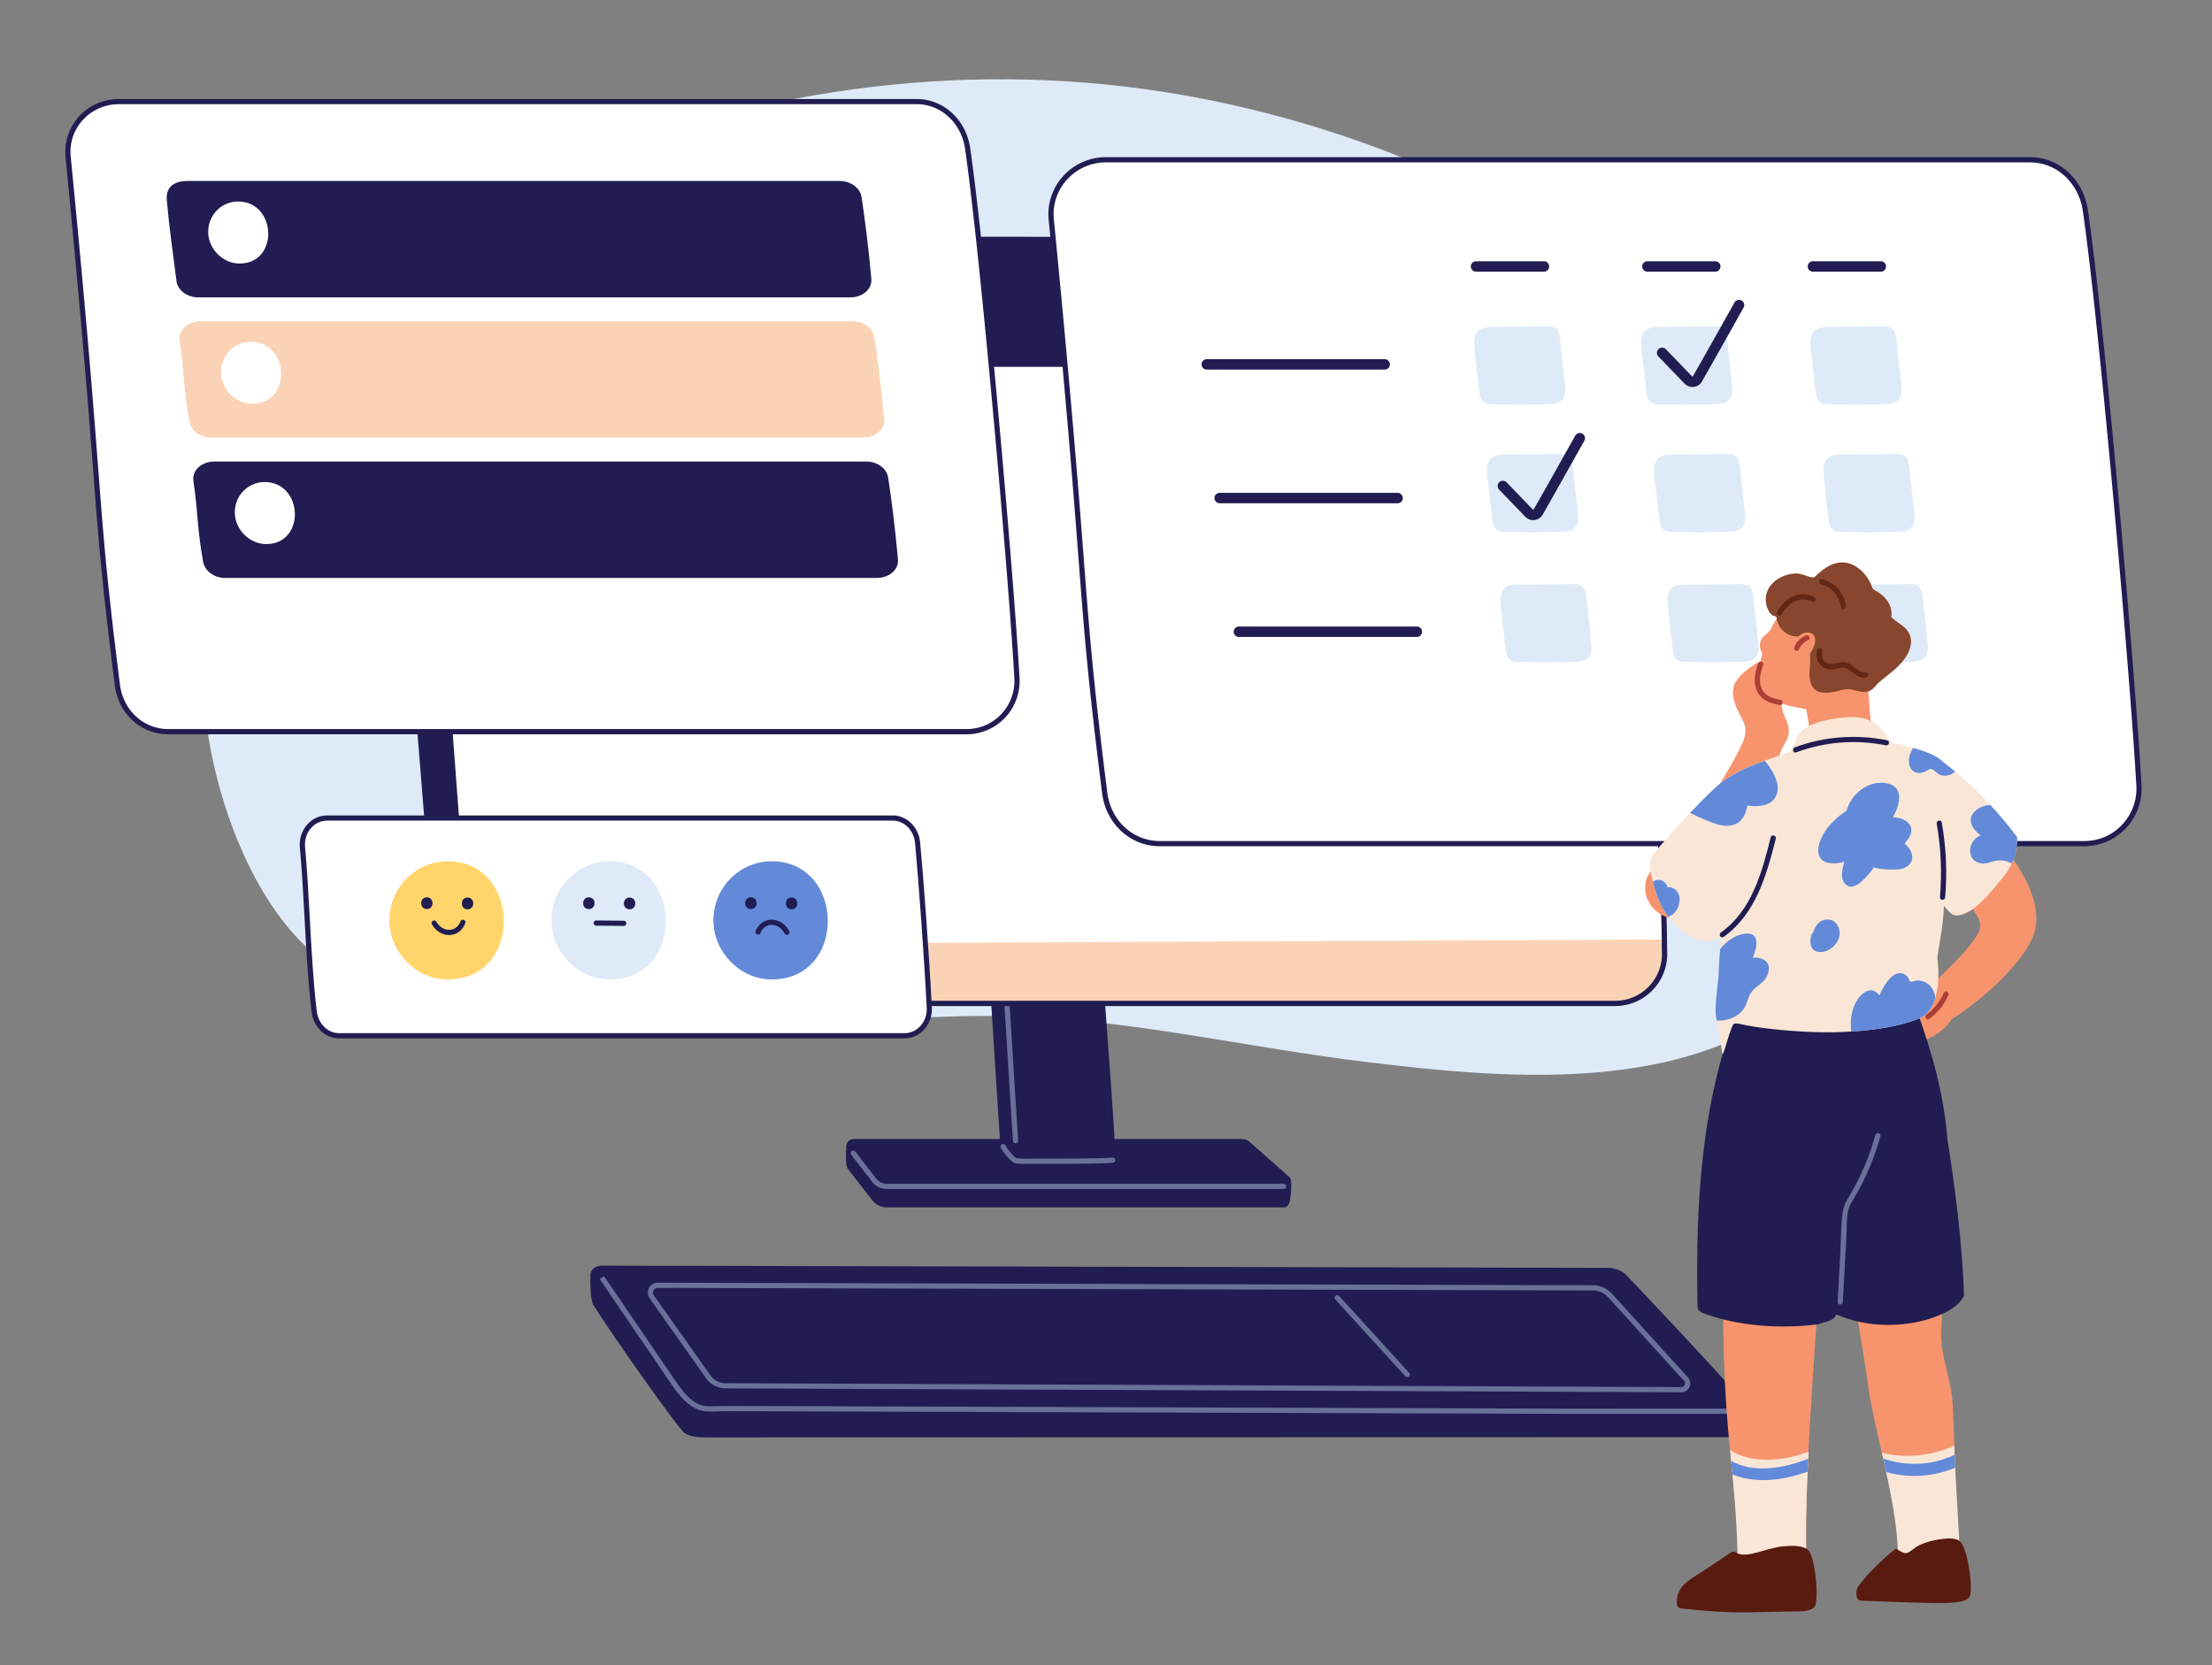 <svg xmlns="http://www.w3.org/2000/svg" xml:space="preserve" id="Layer_2" x="0" y="0" version="1.1" viewBox="0 0 849.32 639.47"><rect x="0" y="0" width="849.32" height="639.47" fill="#808080" stroke="none"/><style>.st0{fill:#deeaf7}.st1{fill:#211d52}.st2{fill:#fff}.st3{fill:#6a7099}.st4{fill:#fad3b6}.st5{fill:#f7946d}.st6{fill:#fae6d7}.st8{fill:#628ad9}.st10{fill:#ad3e36}</style><path d="M724.93 270.58c-24.39-143.47-161.3-216.99-278.17-235.3-79.25-12.42-161.11-.61-235.83 31.7-32.68 14.13-64.58 32.53-89.65 60.11-35.81 39.38-50.36 101.74-41.15 156.6 4.42 26.31 15.44 55.53 32.39 74.69 21.44 24.24 58.68 34.14 87.68 37.59 61.3 7.28 123.86-6.86 185.44-5.79 46.67.81 93.23 12.16 139.55 17.71 54.04 6.48 130.06 13.96 173.41-31.97 25-26.52 32.63-68.29 26.33-105.34z" class="st0"/><path d="M388.31 411.43c-.76-6.94-1.38-13.89-1.68-20.87-.22-5.14-1.3-10.41-.85-15.56h-1.33s-3.47.19-3.32 2.73c.52 8.46 3.05 48.3 3.94 61.65.04.59.25 1.15.61 1.62 1.1 1.45 3.55 4.57 4.23 4.68.39.06.78.09 1.17.13-.35-11.51-1.52-22.9-2.77-34.38z" class="st1"/><path d="M492.9 456.58H340.5c-2.01 0-3.93-.85-5.29-2.32l-9.53-12.28c-.7-.76-.9-1.91-.45-2.93a2.728 2.728 0 0 1 2.54-1.66h57.09c.55 0 1 .45 1 1s-.45 1-1 1h-57.09c-.46 0-.65.33-.71.47-.06.14-.17.5.14.84l9.53 12.28c.93 1 2.32 1.61 3.77 1.61h152.4c.49 0 .69-.37.74-.49.05-.11.18-.49-.12-.84l-14.55-12.83c-.03-.02-.05-.05-.08-.07-.57-.62-1.37-.97-2.21-.97h-49.34c-.55 0-1-.45-1-1s.45-1 1-1h49.34c1.38 0 2.7.57 3.64 1.58l14.55 12.83c.03.02.05.05.08.07.77.83.96 2 .5 3.03-.43 1.04-1.42 1.68-2.55 1.68z" class="st1"/><path d="M326.09 439.82c-.19.06-.67 7.45.38 8.59l9.47 12.22c1.17 1.27 2.83 2 4.56 2h152.4c1.58 0 1.75-3.39 1.92-8.03l-168.73-14.78z" class="st2"/><path d="M492.9 463.63H340.5c-2.01 0-3.93-.85-5.29-2.32l-9.53-12.28c-1.4-1.51-.75-8.8-.6-9.38.08-.33.37-.67.69-.78a.988.988 0 0 1 1.26.63c.08.24.06.49-.03.71-.23 1.15-.36 6.68.22 7.54l9.51 12.26c.93 1 2.32 1.61 3.77 1.61h152.4c.68-.43.83-4.58.92-7.07.02-.55.49-.99 1.04-.96.55.02.98.48.96 1.04-.2 5.23-.34 9-2.92 9zm-166.49-22.86zm.01 0zm.25-.13c-.07.05-.16.1-.25.13.09-.04.18-.08.25-.13z" class="st1"/><path d="m494.23 452.54-14.59-12.87a4.027 4.027 0 0 0-2.95-1.29H327.78c-1.55 0-2.36 1.84-1.31 2.98l1.01 7.91 11.21 9.08 154.62.75c1.59 0 1.99-5.4.92-6.56z" class="st1"/><path d="M424.6 445.51c-4.65.02-9.29.03-13.94.05l-17.86.06c-1.25 0-2.49-.08-3.73-.27-.69-.11-3.13-3.23-4.23-4.68-.36-.47-.57-1.03-.61-1.62-.89-13.35-3.43-53.19-3.94-61.65-.16-2.54 3.32-2.73 3.32-2.73l36.44.04c.94 0 1.71.7 1.77 1.62.26 3.85 4.69 62.09 4.61 67.28.07 1.02-.78 1.9-1.83 1.9z" class="st1"/><path d="M385.67 442c-.3 0-.6-.14-.8-.39-.48-.62-.75-1.37-.81-2.16-.89-13.34-3.41-52.96-3.94-61.65-.05-.88.21-1.67.77-2.3 1.18-1.33 3.26-1.48 3.49-1.49l36.5.04c1.45 0 2.67 1.12 2.77 2.55.05.71.24 3.3.52 7.08 1.11 14.91 3.41 45.92 3.97 56.81.03.55-.4 1.02-.95 1.05-.51.01-1.02-.4-1.05-.95-.56-10.87-2.86-41.87-3.96-56.77-.28-3.78-.47-6.37-.52-7.09-.03-.39-.36-.68-.77-.68l-36.45-.05c-.04 0-2.41.17-2.32 1.67.53 8.69 3.05 48.3 3.94 61.64.03.39.17.77.4 1.08.33.44.25 1.07-.19 1.4-.17.14-.39.21-.6.21z" class="st1"/><path d="M389.94 439.02c-.52 0-.96-.4-1-.93-.41-6.07-1.23-19.24-2.02-31.98-.82-13.21-1.6-25.7-1.83-28.85-.07-.9.35-1.85 1.05-2.43a1 1 0 0 1 1.41.14 1 1 0 0 1-.14 1.41c-.18.14-.35.46-.33.74.24 3.17 1.01 15.65 1.83 28.88.79 12.74 1.61 25.91 2.02 31.97.04.55-.38 1.03-.93 1.07-.01-.02-.03-.02-.06-.02z" class="st3"/><path d="M620.13 385.33h-432.9c-9.9 0-18.14-7.6-18.95-17.46-10.92-133.61-12.17-153.07-19.22-246.62-2.07-27.46 34.57-29.56 34.57-29.56l417.5.48c9.9 0 18.14 7.6 18.95 17.46 3.42 41.67 19 199.07 19 255.14.9 11.07-7.84 20.56-18.95 20.56z" class="st2"/><path d="M393.53 446.95c-1.32 0-2.59-.1-3.78-.29-1.35-.22-4.47-4.05-5.44-5.84-.26-.49-.08-1.09.41-1.36.49-.26 1.09-.08 1.36.41 1.07 1.99 3.44 4.46 4.08 4.83 1.09.17 2.25.23 3.48.25l17.86-.06c4.38-.01 12.59-.11 15.62-.37.55-.07 1.04.36 1.08.91a.992.992 0 0 1-.91 1.08c-3.09.27-11.37.36-15.78.38l-17.86.06h-.12zm-3.34-2.23z" class="st3"/><path d="M175.19 362.85c1.17 13.27 4.72 22.47 12.04 22.47h432.9c7.4 0 19.82-4.39 19.27-24.56l-464.21 2.09z" class="st4"/><path d="M150.54 140.87h472.29c-1.19-13.17-2.16-23.98-2.76-31.25-.81-9.87-9.05-17.46-18.95-17.46l-417.5-.48s-36.64 2.1-34.57 29.56c.53 6.93 1.02 13.44 1.49 19.63z" class="st1"/><path d="M186.94 381.58c-9.46-7.77-7.58-21.49-8.47-32.47-2.23-27.58-4.54-55.02-5.78-82.66-1.26-28.33-3.82-58.4-6.75-86.59-1.3-12.47-2.32-26.48-3-39-.56-10.34-1.33-17.43 2.13-27.29 2.09-5.95 6.39-15.95 12.51-21.06-10.31 1.96-30.06 8.37-28.52 28.74 7.06 93.55 8.31 113.01 19.22 246.62.81 9.87 9.05 17.46 18.95 17.46h5.65c-2.11-1.02-4.11-2.25-5.94-3.75z" class="st1"/><path d="M620.13 386.33h-432.9c-10.34 0-19.1-8.07-19.94-18.38-8.87-108.55-11.32-141.24-15.76-200.57-1.02-13.58-2.14-28.51-3.46-46.06-.53-7.06 1.37-13.12 5.66-18.02 9.94-11.35 29.04-12.57 29.85-12.62l417.56.48c10.34 0 19.1 8.07 19.94 18.38.71 8.67 1.93 22.1 3.47 39.1 5.81 64.21 15.54 171.68 15.54 216.12.45 5.47-1.46 11.01-5.23 15.11a20.094 20.094 0 0 1-14.73 6.46zM183.63 92.68c-.13.01-19.03 1.22-28.41 11.94-3.92 4.48-5.66 10.05-5.17 16.54 1.32 17.55 2.44 32.49 3.46 46.06 4.45 59.33 6.89 92.01 15.76 200.55.76 9.28 8.64 16.54 17.95 16.54h432.9c5.09 0 9.79-2.06 13.24-5.8 3.45-3.74 5.12-8.6 4.71-13.67 0-44.43-9.72-151.84-15.53-216.02-1.54-17.01-2.75-30.44-3.47-39.12-.76-9.28-8.64-16.54-17.95-16.54l-417.49-.48z" class="st1"/><path d="M198.48 386.33c-10.34 0-19.1-8.07-19.94-18.38-5.87-71.84-9.25-121.38-11.97-161.18-2.4-35.2-4.3-63-7.03-93.96-.58-6.54 2.38-13.76 7.37-17.97a1 1 0 1 1 1.29 1.53c-3.75 3.17-7.27 9.44-6.67 16.27 2.73 30.98 4.63 58.79 7.03 94 2.72 39.79 6.1 89.32 11.97 161.15.76 9.28 8.64 16.54 17.95 16.54.55 0 1 .45 1 1s-.44 1-1 1zm294.98 74.71c.85-.95.91-2.28.71-3.82-.19-1.52-1.55-2.48-3.01-1.73-.88.45-135.67.03-142.95.74h-.02c-.4-.03-7.68-.28-10.39-.51h-.15l-.27-.27c-.05-.07-.09-.14-.15-.21-1.47-1.7-2.92-3.4-4.29-5.17a71.88 71.88 0 0 1-3.36-4.9l-.3-1.12c-.66-2.48-4.52-1.43-3.86 1.06.02.06.03.13.05.19-.07.4 0 .84.27 1.29.07.15.13.3.2.45.08.31.17.63.25.94.18.68.69 1.1 1.29 1.29.05.07.09.14.14.21.05.1.09.19.15.29 2.59 3.89 5.56 7.46 8.94 10.69.14.13 1.08 1.43 1.23 1.52-.19 1.11 46.77.62 49.69.74 8.11.44 33.88-.03 38.64-.45 0 0 29.99-.2 32.48-.1.09.02 30.83.61 33.04-.11.13-.04.23-.1.35-.15.64-.09 1.07-.42 1.32-.87z" class="st1"/><path d="M492.9 456.58H340.5c-2 0-3.93-.85-5.29-2.32l-8.4-10.83a.992.992 0 0 1 .18-1.4.992.992 0 0 1 1.4.18l8.34 10.76c.93 1 2.32 1.61 3.77 1.61h152.4c.55 0 1 .45 1 1s-.45 1-1 1z" class="st3"/><path d="M670.95 547.75a3.133 3.133 0 0 1-3.13 3.12c-36.94.01-396.49.09-396.49.09-1.42 0-5.46.1-7.82-1.41-2.24-1.43-27.78-37.62-34.81-48.94-1.24-2-1-10.78-1-10.78-.03-.42.05-.82.23-1.18.48-.96 1.63-1.64 2.99-1.63l386.33.85c2.77 0 5.36 1.11 6.94 2.97 0 0 40.93 43.01 46.14 50.37.55.75.63 4.01.62 6.54z" class="st2"/><path d="M270.73 551.95c-1.83 0-5.44-.08-7.76-1.56-2.54-1.62-28.6-38.75-35.12-49.25-1.32-2.12-1.2-9.66-1.15-11.29-.04-.57.08-1.14.34-1.65.67-1.33 2.19-2.19 3.88-2.19h.01l386.33.85c3.05 0 5.93 1.24 7.7 3.32 1.64 1.72 41 43.1 46.2 50.44.25.36.84 1.19.8 7.14-.02 2.27-1.87 4.11-4.13 4.11l-396.73.09c-.13-.01-.24-.01-.37-.01zm-39.82-63.94c-.92 0-1.76.44-2.09 1.08-.1.21-.15.43-.13.65v.11c-.1 3.52.1 9.03.85 10.23 7.48 12.04 32.31 47.04 34.51 48.63 1.97 1.26 5.51 1.25 7.02 1.24h.25l396.49-.09c1.17 0 2.12-.95 2.13-2.13l1 .01-1-.01c.04-5.03-.39-5.9-.44-5.98-5.1-7.2-45.64-49.81-46.04-50.24-1.43-1.68-3.74-2.66-6.21-2.66l-386.34-.84z" class="st1"/><path d="M670.95 547.75a3.133 3.133 0 0 1-3.13 3.12c-36.94.01-396.49.09-396.49.09-1.42 0-5.61.31-7.82-1.41-5.07-3.94-27.78-37.62-34.81-48.94-1.24-2-1-10.78-1-10.78-.03-.42.05-.82.23-1.18.48-.96 1.63-1.64 2.99-1.63l386.33.85c2.77 0 5.36 1.11 6.94 2.97 0 0 40.93 43.01 46.14 50.37.55.75.63 4.01.62 6.54z" class="st1"/><path d="M612.52 542.93c-5.28 0-9.94 0-13.4-.01l-319.19-1.03c-.91-.01-1.98.03-3.12.06-1.96.06-4.19.12-5.63.03-6.57-.45-10.9-6.78-14.38-11.87l-.17-.25c-6.42-9.39-26.37-38.71-26.37-38.71l1.65-1.12s19.95 29.31 26.37 38.7l.17.25c3.4 4.98 7.25 10.62 12.86 11 1.35.09 3.52.03 5.44-.03 1.17-.04 2.24-.07 3.09-.06l319.29 1.03c7.25.02 19.71.02 32.17.01s24.93-.02 32.18.01c.55 0 1 .45 1 1s-.45 1-1 1c-7.25-.02-19.71-.01-32.17-.01-6.52-.01-13.02 0-18.79 0z" class="st3"/><path d="M645.57 534.64h-.01l-366.98-1.5a9.19 9.19 0 0 1-7.46-3.88l-21.66-30.65a3.806 3.806 0 0 1-.27-3.99 3.831 3.831 0 0 1 3.41-2.07h.01l359.02 1c2.77.01 5.43 1.19 7.3 3.24l29.18 32.14c.93 1.02 1.15 2.43.59 3.69a3.385 3.385 0 0 1-3.13 2.02zm-392.98-40.1c-.7 0-1.31.37-1.64 1-.33.63-.28 1.34.13 1.92l21.66 30.65a7.213 7.213 0 0 0 5.84 3.04l366.98 1.5h.01c.58 0 1.06-.31 1.3-.84s.14-1.1-.25-1.53l-29.18-32.14a7.925 7.925 0 0 0-5.82-2.59l-359.03-1.01c.01 0 .01 0 0 0z" class="st3"/><path d="M540.33 528.82c-.27 0-.54-.11-.74-.33l-26.88-29.47c-.37-.41-.34-1.04.06-1.41.41-.37 1.04-.34 1.41.06l26.88 29.47c.37.41.34 1.04-.06 1.41-.19.18-.43.27-.67.27z" class="st3"/><path d="M800.23 323.96H445.37c-11.03 0-19.84-8.53-21.22-19.51-10.42-82.83-5.69-68.35-20.51-220.13-1.21-12.36 8.61-22.97 20.99-22.97h354.86c11.03 0 19.62 8.54 21.22 19.51 6.56 45.13 18.49 182.41 20.51 220.13 1.08 12.38-8.61 22.97-20.99 22.97z" class="st2"/><path d="M800.23 324.96H445.37c-11.38 0-20.72-8.57-22.21-20.39-5.52-43.92-6.82-60.88-8.97-88.97-1.93-25.26-4.58-59.85-11.55-131.18-.6-6.11 1.43-12.24 5.57-16.8a22.193 22.193 0 0 1 16.41-7.27h354.86c11.15 0 20.49 8.57 22.21 20.37 6.58 45.25 18.52 182.86 20.52 220.22.53 6.16-1.55 12.32-5.74 16.88-4.15 4.54-10.07 7.14-16.24 7.14zM424.63 62.35c-5.68 0-11.12 2.41-14.93 6.61-3.82 4.21-5.61 9.63-5.06 15.26 6.97 71.36 9.62 105.96 11.55 131.23 2.15 28.07 3.44 45.01 8.96 88.88 1.36 10.8 9.86 18.64 20.23 18.64h354.86c5.69 0 10.94-2.31 14.78-6.5 3.8-4.15 5.7-9.76 5.21-15.39-2.01-37.37-13.93-174.87-20.51-220.07-1.57-10.81-10.08-18.65-20.23-18.65H424.63z" class="st1"/><path d="M660.34 155.08c-.62.07-1.24.1-1.84.12-7.08.2-14.16.22-21.23.04-1.16-.03-2.38-.09-3.32-.74-1.38-.96-1.68-2.84-1.87-4.53l-1.77-15.8c-.57-5.1.24-8.56 6-8.61l21.52-.21c1.27-.01 2.65.01 3.64.76 1.22.93 1.48 2.64 1.65 4.19.63 5.81 1.27 11.61 1.9 17.41.21 1.96.35 4.19-.97 5.71-.93 1.08-2.3 1.49-3.71 1.66zm-64.14 0c-.62.07-1.24.1-1.84.12-7.08.2-14.16.22-21.23.04-1.16-.03-2.38-.09-3.32-.74-1.38-.96-1.68-2.84-1.87-4.53l-1.77-15.8c-.57-5.1.24-8.56 6-8.61l21.52-.21c1.27-.01 2.65.01 3.64.76 1.22.93 1.48 2.64 1.65 4.19.63 5.81 1.27 11.61 1.9 17.41.21 1.96.35 4.19-.97 5.71-.93 1.08-2.3 1.49-3.71 1.66zm129.15 0c-.62.07-1.24.1-1.84.12-7.08.2-14.16.22-21.23.04-1.16-.03-2.38-.09-3.32-.74-1.38-.96-1.68-2.84-1.87-4.53l-1.77-15.8c-.57-5.1.24-8.56 6-8.61l21.52-.21c1.27-.01 2.65.01 3.64.76 1.22.93 1.48 2.64 1.65 4.19.63 5.81 1.27 11.61 1.9 17.41.21 1.96.35 4.19-.97 5.71-.92 1.08-2.29 1.49-3.71 1.66z" class="st0"/><path d="M649.82 148.59c-1.14 0-2.22-.46-3.02-1.29l-10.05-10.42c-.77-.8-.74-2.06.05-2.83.8-.76 2.06-.74 2.83.05l10.05 10.43c.02.02.08.09.18.07.1-.01.13-.08.15-.1 4.2-7.34 15.85-28.12 15.97-28.33.54-.96 1.76-1.31 2.72-.77.96.54 1.31 1.76.77 2.72-.12.21-11.78 21.01-15.98 28.36a4.137 4.137 0 0 1-3.13 2.08c-.19.02-.37.03-.54.03z" class="st1"/><path d="M665.29 204.1c-.62.07-1.24.1-1.84.12-7.08.2-14.16.22-21.23.04-1.16-.03-2.38-.09-3.32-.74-1.38-.96-1.68-2.84-1.87-4.53l-1.77-15.8c-.57-5.1.24-8.56 6-8.61l21.52-.21c1.27-.01 2.65.01 3.64.76 1.22.93 1.48 2.64 1.65 4.19.63 5.81 1.27 11.61 1.9 17.42.21 1.96.35 4.19-.97 5.71-.93 1.06-2.29 1.47-3.71 1.65zm-64.14 0c-.62.07-1.24.1-1.84.12-7.08.2-14.16.22-21.23.04-1.16-.03-2.38-.09-3.32-.74-1.38-.96-1.68-2.84-1.87-4.53l-1.77-15.8c-.57-5.1.24-8.56 6-8.61l21.52-.21c1.27-.01 2.65.01 3.64.76 1.22.93 1.48 2.64 1.65 4.19.63 5.81 1.27 11.61 1.9 17.42.21 1.96.35 4.19-.97 5.71-.92 1.06-2.29 1.47-3.71 1.65zm129.15 0c-.62.07-1.24.1-1.84.12-7.08.2-14.16.22-21.23.04-1.16-.03-2.38-.09-3.32-.74-1.38-.96-1.68-2.84-1.87-4.53l-1.77-15.8c-.57-5.1.24-8.56 6-8.61l21.52-.21c1.27-.01 2.65.01 3.64.76 1.22.93 1.48 2.64 1.65 4.19.63 5.81 1.27 11.61 1.9 17.42.21 1.96.35 4.19-.97 5.71-.92 1.06-2.29 1.47-3.71 1.65zm-59.86 49.92c-.62.07-1.24.1-1.84.12-7.08.2-14.16.22-21.23.04-1.16-.03-2.38-.09-3.32-.74-1.38-.96-1.68-2.84-1.87-4.53l-1.77-15.8c-.57-5.1.24-8.56 6-8.61l21.52-.21c1.27-.01 2.65.01 3.64.76 1.22.93 1.48 2.64 1.65 4.19.63 5.8 1.27 11.61 1.9 17.41.21 1.96.35 4.19-.97 5.71-.92 1.07-2.29 1.49-3.71 1.66zm-64.14 0c-.62.07-1.24.1-1.84.12-7.08.2-14.16.22-21.23.04-1.16-.03-2.38-.09-3.32-.74-1.38-.96-1.68-2.84-1.87-4.53l-1.77-15.8c-.57-5.1.24-8.56 6-8.61l21.52-.21c1.27-.01 2.65.01 3.64.76 1.22.93 1.48 2.64 1.65 4.19.63 5.8 1.27 11.61 1.9 17.41.21 1.96.35 4.19-.97 5.71-.92 1.07-2.29 1.49-3.71 1.66zm129.15 0c-.62.07-1.24.1-1.84.12-7.08.2-14.16.22-21.23.04-1.16-.03-2.38-.09-3.32-.74-1.38-.96-1.68-2.84-1.87-4.53l-1.77-15.8c-.57-5.1.24-8.56 6-8.61l21.52-.21c1.27-.01 2.65.01 3.64.76 1.22.93 1.48 2.64 1.65 4.19.63 5.8 1.27 11.61 1.9 17.41.21 1.96.35 4.19-.97 5.71-.92 1.07-2.29 1.49-3.71 1.66z" class="st0"/><path d="M588.68 199.73c-1.14 0-2.22-.46-3.02-1.29l-10.05-10.43c-.77-.8-.74-2.06.05-2.83.8-.76 2.06-.74 2.83.05l10.05 10.43c.02.02.08.09.18.07.1-.01.14-.08.15-.1 4.2-7.33 15.85-28.12 15.96-28.33.54-.96 1.76-1.31 2.72-.77.96.54 1.31 1.76.77 2.72-.12.21-11.78 21.01-15.98 28.36a4.137 4.137 0 0 1-3.13 2.08c-.18.03-.36.04-.53.04zm-57.01-57.81h-68.32c-1.1 0-2-.9-2-2s.9-2 2-2h68.32a2 2 0 1 1 0 4zm61.14-37.59h-26.07c-1.1 0-2-.9-2-2s.9-2 2-2h26.07a2 2 0 1 1 0 4zm65.79 0h-26.07c-1.1 0-2-.9-2-2s.9-2 2-2h26.07a2 2 0 1 1 0 4zm63.57 0H696.1c-1.1 0-2-.9-2-2s.9-2 2-2h26.07c1.1 0 2 .9 2 2s-.9 2-2 2zm-185.55 88.93H468.3c-1.1 0-2-.9-2-2s.9-2 2-2h68.32a2 2 0 1 1 0 4zm7.38 51.33h-68.32c-1.1 0-2-.9-2-2s.9-2 2-2H544c1.1 0 2 .9 2 2 0 1.11-.89 2-2 2z" class="st1"/><path d="M747.71 387.9c-.02-.05-.04-.11-.07-.16-2.34-4.4-8.17-11.52-13.85-9-7.05 3.13-3.9 12.98-2.33 18.75.34 1.26 1.64 1.46 2.53.97.14.92.95 1.82 2.14 1.62 5.57-.94 11.45-4.89 13.92-9.96.59-1.2-1.35-1.97-2.34-2.22zm-24.42 173.22c9.19 2.11 18.85 2.56 27.23-1.24-.31-10.5-.58-19.82-1.06-23.85-.93-7.74-4.41-16.34-4.13-24.09.43-11.25 1.05-22.77-.78-33.91-.17-1.05-1.04-1.41-1.85-1.27-.3-.03-.63.03-.97.22-7.94 4.51-19.5-3.46-28.3-2.72-.65.06-1.12.4-1.4.86-.9-.08-1.81.43-1.78 1.58.43 18.96 4.57 37.03 7.08 55.7 1.01 7.55 3.54 17.87 5.96 28.72z" class="st5"/><path d="M752.55 597.9c-2.91 7.51-23.85 2.03-23.84-.18.08-9.36-2.05-21.03-4.51-32.45-.37-1.74-.76-3.47-1.14-5.18-.16-.74-.33-1.47-.49-2.21 9.52 2.3 19.09 1.16 27.81-2.77.03 1.16.08 2.35.13 3.56.06 1.61.13 3.27.21 4.95.57 12.09 1.52 25.32 1.83 34.28z" class="st6"/><path d="M754.08 497.08c-.58-18.99-3.48-41.86-6.37-59.76-1.37-17.17-5.99-33.82-12.05-50.18.6-1.08 1.88-3.22.25-2.98-8.45 1.25-16.73 3.23-24.78 6.08-5.96 2.11-12.17 4.29-13.47 11.16-1.71 9.02-1.22 19.08-1.25 28.22-.02 5.52.11 11.03.33 16.54-.86 12.43-.19 24.89 1.1 37.3.33 3.21-.46 18.79 6.97 21.18 20.8 9.12 44.35 1.32 48.62-5.96.03-.05.04-.1.07-.15.37-.32.6-.82.58-1.45z" class="st1"/><path d="M716.49 432.92c-.35-.93-1.34-1.57-2.36-.83-7.27 5.29-15.63 9.78-24.83 9.97-7.51.16-13.68-3.31-21.12-2-.97-.42-2.48.08-2.66 1.49-3.18 26.21-4.45 52.62-3.65 79.01.39 12.81 1.26 25.61 2.6 38.36 1.42 13.53 3.27 31.12 2.99 44.35-.02.75 13.57 8.07 21.62 5.39 3.05-1.01 4.7-4.52 4.57-7.98-.86-21.58 1.13-52.26 2.45-72.52 1.58-24.32 3.13-47.06 6.04-70.51.02-.17 2.23-.36 2.21-.5 5.62-6.63 9.91-14.12 12.82-22.39.3-.85-.08-1.5-.68-1.84z" class="st5"/><path d="m694.45 557.45-.15 2.68-.24 4.98c-.58 12.52-.84 25.13-.41 35.57.14 3.46-1.52 6.96-4.57 7.98-8.05 2.68-21.92-3.49-21.91-4.24.24-10.99-.81-25.8-1.97-38.24-.17-1.78-.35-3.53-.52-5.2-.07-.7-.14-1.38-.21-2.06-.08-.69-.14-1.39-.21-2.08 8.44 5.43 20.56 4.28 30.19.61z" class="st6"/><path d="M770.39 326.49c-.21-.27-.44-.43-.68-.52-.5-.9-1.78-1.42-2.76-.51-.53.5-1.04 1.01-1.56 1.52-.33.03-.66.16-.97.41-3.22 2.66-6.6 5.6-8.4 9.4-.9 1.06-1.69 2.18-2.03 3.29-.76 2.46.45 4.49 1.96 6.45 1.19 2.32 2.96 4.34 3.96 6.81.55 1.37.5 2.9-.05 4.27-3.24 7.92-24.75 26.14-24.53 27.2.06.31.13.61.19.92-.22.35 6.81 11.17 11.97 7.13.25-.2.41-.42.5-.65 10.8-6.4 26.91-20.2 32.21-31.65 4.77-10.35-1.25-23.02-9.81-34.07zm-85.17-51.45c-.52-1.26-.99-2.53-1.08-3.94-.26-4.38 5.31-6.88 4.09-11.86-1.47-6.02-7.96-3.75-11.98-4.8-.33-.09-.67-.22-1.01-.18-.37.04-9.52 5.56-9.68 10.05-.93 4.19 1.83 8.89 3.76 12.7 1.96 3.88.25 7.28-1.46 10.77-2.44 4.97-6.49 11.49-9.26 16.28-2.65 4.58-6.86 9.96-6.73 15.59.19 8.06 8.87 10.84 14.27 6.45.66.28 1.44.15 1.9-.68 6.39-11.7 11.6-23.94 15.63-36.69.78-2.46 2.69-4.23 3.09-6.85.41-2.61-.65-4.7-1.54-6.84z" class="st5"/><path d="M727.65 393.21c-.67-4.17-2.26-8.45-6.01-10.79-4.71-2.93-11.94-2.91-17.33-3.5-11.66-1.28-23.54-.31-33.12 6.71-.57-1.09-2.68-1.26-3.31.31-14.87 36.63-16.91 77.19-16.08 116.04.02.74.42 1.23.93 1.48.19.26.46.49.82.63 13.49 5.23 30.21 6.3 44.5 4.45 8.64-2.72 6.91-.81 8.69-18.72.99-9.97 2.19-19.93 3.28-29.89 11.76-20.09 21.36-43.57 17.63-66.72z" class="st1"/><path d="M731.61 294.89c-.06-.31-.23-.62-.55-.9-5.55-4.76-11.09-8.35-12.5-15.9-.91-4.87-.59-6.6-1.12-11.53-.12-1.16.77-3.8 1.3-4.83 2.78-5.36 5.8-14.09 4.26-20.01-.01-.04-1.78-.11-3.19.58-7.32 3.53-14.25 7.7-20.7 12.65-5.07 3.89-7.25 6.87-8.02 13.31-.15 1.25.89 1.78 1.87 1.61 1 4.73 2.02 9.65 2.04 14.43.02 5.19-5.6 10.68-11.74 13.5-2.02.93 19.89 4.34 27.41 4.13 7.17-.2 21.63-6.02 20.94-7.04zm-75.79 45.05c-2.44-6.3-7.34-11.13-13.35-14-1.6-.76-2.78.81-2.56 2.18-.48-3.05-7.19 7.86-7.56 8.9-3.46 9.86 6.85 18.69 16.3 15.09 2.45-.93 6.46-2.61 7.8-5.09 1.18-2.2.21-4.92-.63-7.08z" class="st5"/><path d="M723.34 243.33c-.02-.18-.04-.35-.07-.53-1.08-7.89-6.25-15.35-14.5-16.86-12.81-2.35-24.11 4.97-29.15 16.19-.2.13-.38.3-.53.53-.46.69-1.32 1.05-1.91 1.63-.68.67-1.13 1.51-1.33 2.44-.33 1.55.08 3.04.8 4.38-1.19 4.45-2.05 9.54-.47 13.11 2.06 4.64 8.16 6.29 12.66 7.19 2.12.42 5.25 1.3 7.4.85 2.37-.49 12.31-8.65 15.74-10.38 7.43-3.72 12.34-10 11.36-18.55z" class="st5"/><path d="M774.23 321.15c-3.12-4.22-6.46-8.22-9.98-12.01-4.26-4.57-8.78-8.84-13.57-12.85-1.35-1.14-2.71-2.24-4.09-3.33-2.9-2.83-7.45-4.52-12.04-5.77-2.53-.68-5.09-1.22-7.38-1.74-.82-.18-1.5-.73-1.91-1.46-3.94-7.13-9.13-9.3-17.42-8.43-4.89.53-9.49 1.29-13.91 3.56-3.02 1.53-4.4 4.18-5.01 6.61a5.008 5.008 0 0 1-3.14 3.49c-2.81 1.01-5.55 1.93-8.2 2.9-.08.03-.17.06-.25.09-5.64 2.06-10.94 4.31-15.92 7.92-2.83 2.05-7.68 6.92-12.33 11.87-.05.06-.1.1-.15.16a479.67 479.67 0 0 0-11.88 13.12c-3.19 3.72-4.16 5.23-3.17 10.16.21 1.05.44 2.11.71 3.15.92 3.74 2.22 7.4 4.14 10.75.48.84 1.06 1.7 1.72 2.57 3.45 4.62 9.06 9.16 14.59 9.47 2 .12 4.72-.92 6.53-1.66-.51.21-.85 2.18-1.11 4.67-.44 4.24-.58 9.98-.68 11.13-.2 2.28-1.92 13.43-.53 16.37.15.31 1.93 12.67 2.15 12.78.37.87 3.29-11.44 4.51-11.6 2.2-.29 3.72 1.08 17.76 2.41 8.99.85 18.06 1.22 27.09.63.83-.05 1.66-.12 2.49-.18 7.91-.68 16.22-1.85 23.61-4.83 3.18-1.29 5.09-4.25 6.16-7.8 1.5-4.87 1.42-10.83.91-15.03-.05-.4-.05-.82.01-1.22 1.15-7.62 2.11-11.49 2.45-19.14 2.5 2.56 3.05 4.27 6.54 3.38 5.81-1.46 11.24-8.62 15.15-13.18 1.92-2.23 3.36-4.32 4.37-6.55 1.14-2.45 1.77-5.11 2.03-8.4.01-.22-.01-.4-.06-.58.2-.42.19-.92-.19-1.43z" class="st6"/><path fill="#591a0f" d="M694.03 595.03c-2.2-1.72-6.54-1.47-9.15-1.25-3.51.3-6.67 1.43-10.03 2.33-2.35.63-6.15 1.57-8.35.04-.56-.39-1.29-.39-1.85-.01-2.56 1.74-9.5 6.44-13.21 8.73-4.16 2.57-7.83 5.33-7.61 10.64 0 .02.01.03.01.05-.09.92.46 2 1.66 2.11 10.27.95 15.54 1.58 25.85 1.48 5.76-.06 11.53-.31 17.29-.33 1.94-.01 7.8.23 8.47-2.68 1.14-5-.36-18.99-3.08-21.11zm58.31-3.32c-2.3-1.6-6.75-.78-9.29-.31-2.43.45-6.01 1.61-7.96 3.1-3.31 2.53-3.32 2.5-6.91.29-.8-.49-10.93 9.49-12.66 11.8-1.66 2.2-3.06 3.14-2.68 6.01 0 .02.01.03.01.05-.04.93.57 1.97 1.77 2.01 10.31.38 27.85 1.17 33.6.83 1.94-.11 7.8-.2 8.31-3.15.87-5.04-1.36-18.66-4.19-20.63z"/><path d="M743.62 316.33c1.64 9.34 2.05 18.79 1.25 28.24-.11 1.28 1.89 1.28 2 0 .82-9.63.36-19.25-1.32-28.77-.22-1.27-2.15-.73-1.93.53zm-63.72 5.18c-3.37 13.4-7.25 28.12-19.14 36.56-1.04.74-.04 2.47 1.01 1.73 12.38-8.79 16.54-23.77 20.06-37.76.31-1.24-1.61-1.78-1.93-.53zm44.7-37.24c-11.87-2.39-24.11-1.49-35.47 2.71-1.2.44-.68 2.38.53 1.93 11.03-4.07 22.88-5.03 34.41-2.71 1.25.26 1.79-1.67.53-1.93z" class="st1"/><path d="M720.08 435.84c-1.52 5.44-3.47 10.75-5.92 15.84-1.18 2.45-2.46 4.84-3.83 7.18-1.26 2.14-2.47 4.08-2.81 6.58-.73 5.36-.65 10.94-.95 16.34l-.99 18.18c-.07 1.29 1.93 1.28 2 0l.93-17.2.45-8.35c.16-3.03-.01-6.36.61-9.34.55-2.62 2.32-4.87 3.6-7.17 1.25-2.24 2.41-4.53 3.48-6.86 2.17-4.75 3.95-9.66 5.35-14.68.35-1.23-1.58-1.76-1.92-.52z" class="st3"/><path d="M774.23 321.15c-3.12-4.22-6.46-8.22-9.98-12.01-2.05.06-4.04.71-5.7 2.15-3.68 3.21-1.32 7 1.9 9.51-2.61 1.05-4.51 3.87-3.87 7.08.44 2.19 2.04 3.33 4.18 3.66 1.9.3 3.61-.61 5.4-.97 2.34-.47 4.28-.02 6.31.99 1.14-2.45 1.77-5.11 2.03-8.4.01-.22-.01-.4-.06-.58.18-.42.17-.92-.21-1.43zM673 367.76c1.76-4.14 2.94-10.26-3.45-9.16-3.56.61-6.64 2.89-9.07 5.82-.44 4.24-.58 9.98-.68 11.13-.2 2.28-1.92 13.43-.53 16.37 3.19.16 6.48-.89 8.75-2.85 2.66-2.29 2.49-4.41 3.93-7.24 1.58-3.07 5.24-3.95 6.64-7.32 2.08-5.05-1.59-7.04-5.59-6.75zm60.89-40.35c-.26-.76-.7-1.46-1.18-2.09-.18-.24-1.25-1.08-1.26-1.31-.04-.52.93-1.38 1.19-1.78.96-1.49 1.66-3.15.95-4.91-.96-2.38-3.9-3.36-6.8-3.51 2.9-4.96 4.46-12.13-2.91-13.13-6.81-.92-13.08 4.27-14.87 10.58-4.86 3.29-9.18 7.75-10.56 13.03-1.88 7.24 4.54 8.12 9.68 6.62-.74 2.76-1.59 6.17.11 8.26 1.58 1.93 3.48 1.5 5.29.28 1.74-1.17 4.04-3.56 5.97-6.36 2.9.89 6.52.86 8.77.8 3.67-.09 7-2.45 5.62-6.48zm-56.3-35.28c-.08.03-.17.06-.25.09-5.64 2.06-10.94 4.31-15.92 7.92-2.83 2.05-7.68 6.92-12.33 11.87-.05.06-.1.1-.15.16 4.62 2.34 10.26 4.59 12.52 4.85 5.86.66 8.5-2.51 9.46-7.69 4.85.73 10.9.07 11.63-5.95.42-3.41-2.22-8.05-4.96-11.25zm64.52 87.84c-1.09-1.99-3.18-3.34-5.46-3.46-.9-.05-2.73.69-3.27.4-.15-.08-.77-1.76-1.17-2.11-4.31-3.81-8.69 2.85-10.6 7.46-1.45-2.03-3.61-2.9-6.25-.77-4.12 3.34-5.17 9.45-4.58 14.64.83-.05 1.66-.12 2.49-.18 7.91-.68 16.22-1.85 23.61-4.83 3.18-1.29 5.09-4.25 6.16-7.8-.08-1.17-.35-2.31-.93-3.35zm4.48-87c-2.9-2.83-7.45-4.52-12.04-5.77-1.61 2.66-2.38 5.73-.66 8.17 1.17 1.66 3.34 1.77 5.08 1.01 2.08-.92 2.13-1.86 4.09-.13.78.68 1.65 1.34 2.69 1.53 1.86.35 3.58-.32 4.93-1.5-1.35-1.12-2.71-2.23-4.09-3.31zm-45.33 60.14c-2.96.31-4.42 2.6-5.16 5.15-.27.12-.5.34-.6.71-.85 2.93-.45 6.63 3.42 6.63 3.4 0 6.72-2.85 7.32-6.16.57-3.14-1.48-6.7-4.98-6.33zm-58.12-11.58c-.93-.68-1.91-.93-2.9-.9-.09-.31-.21-.62-.38-.91-.64-1.14-1.81-1.91-3.14-1.85-.86.03-1.55.31-2.11.75.92 3.74 2.22 7.4 4.14 10.75.48.84 1.06 1.7 1.72 2.57 1.73-.36 3.1-1.77 3.85-3.61.89-2.23.93-5.24-1.18-6.8z" class="st8"/><path fill="#87462d" d="M733.6 244.89c-.59-2.72-2.4-4.12-4.27-5.44-1.11-.78-2.24-1.55-3.16-2.53.74-4.51-2.45-8.31-6.52-10.38-.37-.19-.64-.5-.77-.89-1.3-3.94-4.41-7.62-8.14-9.04-5.34-2.04-10.08 1.1-13.78 4.78-.29.29-.7.42-1.11.35-2.1-.34-4.29-1.7-6.7-1.53-2.63.19-5.18 1.07-7.31 2.65-2.18 1.62-3.7 4.14-3.86 6.87-.14 2.2.92 6.45 3.55 6.91.15.03.31.04.42.14.12.11.15.3.17.46.36 3.07 2.4 5.58 5.26 6.71 1.27.5 2.28.32 3.52.58 1.32.27 2.19 1.25 2.89 2.41 1.02 2.27 1.37 4.66 1.22 7.69-.14 2.75-.7 5.8.54 8.39 1.76 3.67 5.72 3.25 9.09 2.56 1.64-.34 3.44-.98 5.13-.9 2.57.12 4.95 1.55 7.58.81 1.94-.55 2.79-2.33 4.22-3.56 1.5-1.29 3.08-2.48 4.61-3.75 2.97-2.47 5.85-5.27 7.1-9.03.46-1.37.63-2.84.32-4.26z"/><path d="M694.72 242.96c-2.86-.65-5.67 2.42-6.66 4.75-.14.32-.12.63-.02.9-.49 1.81-.25 3.97 1.34 4.97 2.91 1.84 5.43-2.01 6.54-4.15 1.13-2.17 2.11-5.72-1.2-6.47z" class="st5"/><path d="M675.05 254.76c-1.21 3.53-2.04 7.49-.23 10.98 1.66 3.2 5 4.36 8.35 4.94 1.26.22 1.8-1.71.53-1.93-2.91-.5-5.92-1.35-7.24-4.27-1.36-2.98-.49-6.25.52-9.19.42-1.22-1.51-1.74-1.93-.53zm18.29-10.74a8.813 8.813 0 0 0-4.4 4.38c-.53 1.16 1.2 2.18 1.73 1.01.76-1.67 2.01-2.92 3.68-3.67 1.17-.52.15-2.24-1.01-1.72z" class="st10"/><path fill="#632716" d="M697.72 249.63c-.98 3.57 1.26 7.32 5.16 7.43 1.06.03 2.08-.3 3.11-.52 2.06-.43 3.42.06 4.99 1.35 1.59 1.31 3.1 2.49 5.28 2.3 1.27-.11 1.28-2.11 0-2-3.1.28-4.74-3.4-7.72-3.87-1.51-.24-2.85.33-4.3.58-3.02.52-5.47-1.56-4.6-4.75.35-1.23-1.58-1.76-1.92-.52zm1.43-25.31c4.13 1.11 7.06 4.53 7.65 8.75.18 1.27 2.1.73 1.93-.53-.68-4.88-4.31-8.88-9.05-10.15-1.25-.33-1.78 1.6-.53 1.93zM684.11 236c2.16-4.26 6.75-7.36 11.53-5 1.15.57 2.16-1.15 1.01-1.73-5.71-2.83-11.56.4-14.26 5.71-.59 1.15 1.13 2.17 1.72 1.02z"/><path d="M746.36 381.2c-1.48 3.34-3.7 6.21-6.64 8.39-1.02.76-.03 2.5 1.01 1.73 3.22-2.39 5.73-5.44 7.35-9.11.53-1.17-1.2-2.19-1.72-1.01z" class="st10"/><path d="M750.71 563.61a40.523 40.523 0 0 1-26.51 1.66c-.37-1.74-.76-3.47-1.14-5.18 9.22 3.14 18.83 2.61 27.44-1.43.06 1.61.13 3.27.21 4.95zm-56.41-3.48-.24 4.98c-9.38 3.36-19.86 4.74-28.86 1.07-.17-1.78-.35-3.53-.52-5.2 8.75 4.92 20.18 2.9 29.62-.85z" class="st8"/><path d="M371.09 280.98H64.61c-10.16 0-18.28-7.86-19.55-17.98-9.6-76.32-5.24-62.97-18.9-202.82-1.11-11.38 7.93-21.16 19.34-21.16h306.48c10.16 0 18.08 7.87 19.55 17.98 6.04 41.58 17.03 168.06 18.9 202.82.99 11.39-7.94 21.16-19.34 21.16z" class="st2"/><path d="M371.09 281.98H64.61c-10.53 0-19.17-7.93-20.54-18.85-5.09-40.47-6.29-56.09-8.27-81.98-1.78-23.27-4.22-55.14-10.64-120.86a20.28 20.28 0 0 1 5.15-15.54c3.87-4.27 9.41-6.72 15.18-6.72h306.48c10.32 0 18.95 7.92 20.54 18.83 6.06 41.71 17.06 168.5 18.91 202.91a20.59 20.59 0 0 1-5.3 15.61 20.47 20.47 0 0 1-15.03 6.6zM45.5 40.02c-5.21 0-10.2 2.21-13.7 6.06-3.5 3.86-5.15 8.83-4.65 14 6.42 65.74 8.86 97.62 10.64 120.9 1.98 25.86 3.17 41.47 8.26 81.88 1.25 9.91 9.05 17.1 18.56 17.1h306.48c5.22 0 10.04-2.12 13.56-5.96 3.49-3.8 5.23-8.95 4.78-14.12-1.85-34.42-12.84-161.09-18.89-202.76C369.1 47.2 361.29 40 351.98 40H45.5z" class="st1"/><path d="M326.51 114.2H76.22c-4.32 0-7.99-2.69-8.45-6.23-1.47-11.27-2.85-21.16-3.73-31.15-.47-5.34 3.2-7.33 8.04-7.33h250.28c4.32 0 7.92 2.71 8.45 6.22 1.24 8.2 2.66 19.12 3.73 31.15.52 3.96-3.19 7.34-8.03 7.34z" class="st1"/><path d="M102.99 89.29c.2 5.95-3.38 11.91-11.02 11.91-6.37 0-11.88-5.55-12.03-11.91-.15-6.58 4.98-11.91 11.47-11.91 7.42 0 11.38 5.96 11.58 11.91z" class="st2"/><path d="M331.43 168.07H81.15c-4.32 0-7.83-2.72-8.45-6.23-2.45-13.8-1.75-17.31-3.73-31.15-.56-3.94 3.2-7.33 8.04-7.33H327.3c4.32 0 7.92 2.71 8.45 6.22 1.24 8.2 2.66 19.12 3.73 31.15.51 3.96-3.2 7.34-8.05 7.34z" class="st4"/><path d="M107.92 143.16c.2 5.95-3.38 11.91-11.02 11.91-6.37 0-11.88-5.55-12.03-11.91-.15-6.58 4.98-11.91 11.47-11.91 7.42 0 11.38 5.95 11.58 11.91z" class="st2"/><path d="M336.72 221.93H86.44c-4.32 0-7.83-2.72-8.45-6.23-2.45-13.8-1.75-17.31-3.73-31.15-.56-3.94 3.2-7.33 8.04-7.33h250.28c4.32 0 7.92 2.71 8.45 6.22 1.24 8.2 2.66 19.12 3.73 31.15.52 3.96-3.19 7.34-8.04 7.34z" class="st1"/><path d="M113.21 197.02c.2 5.95-3.38 11.91-11.02 11.91-6.37 0-11.88-5.55-12.03-11.91-.15-6.58 4.98-11.91 11.47-11.91 7.42 0 11.38 5.96 11.58 11.91zm234.12 200.72H130.17c-4.97 0-8.95-4.14-9.57-9.49-2.45-21.02-2.56-41.88-4.47-62.97-.54-6.01 3.88-11.16 9.47-11.16h217.16c4.97 0 9.05 4.12 9.57 9.48 1.21 12.49 3.56 44.65 4.47 62.98.48 6.01-3.89 11.16-9.47 11.16z" class="st2"/><path d="M347.33 398.74H130.17c-5.42 0-9.86-4.36-10.56-10.37-1.39-11.93-2.04-24-2.67-35.67-.48-8.94-.98-18.19-1.81-27.32-.3-3.27.77-6.5 2.92-8.86 2-2.19 4.68-3.39 7.54-3.39h217.15c5.45 0 9.99 4.46 10.56 10.38 1.21 12.47 3.56 44.64 4.48 63.03.26 3.28-.83 6.52-3 8.87-1.97 2.15-4.62 3.33-7.45 3.33zM125.6 315.12c-2.29 0-4.45.97-6.06 2.74-1.78 1.94-2.65 4.62-2.41 7.33.83 9.17 1.33 18.44 1.81 27.4.63 11.64 1.27 23.68 2.66 35.55.58 4.98 4.19 8.6 8.58 8.6h217.16c2.27 0 4.4-.96 6-2.69 1.79-1.94 2.69-4.64 2.47-7.39-.92-18.39-3.26-50.52-4.47-62.96-.47-4.89-4.16-8.58-8.57-8.58H125.6z" class="st1"/><path fill="#ffd56b" d="M193.43 353.43c.11 11.35-6.96 22.69-21.54 22.69-12.14 0-22.38-10.58-22.38-22.69 0-12.53 10.02-22.69 22.38-22.69 14.15-.01 21.44 11.34 21.54 22.69z"/><path d="M179.53 344.66c-2.91 0-2.92 4.52 0 4.52 2.91.01 2.92-4.52 0-4.52zm-15.64-.09c-2.91 0-2.92 4.52 0 4.52 2.91 0 2.91-4.52 0-4.52zm8.55 14.5c-2.66 0-5.22-1.59-6.61-4.14-.26-.49-.08-1.09.4-1.36.49-.27 1.09-.08 1.36.4 1.09 2.01 3.12 3.23 5.16 3.08 1.84-.12 3.32-1.3 4.05-3.24.2-.52.78-.77 1.29-.58.52.2.77.78.58 1.29-1.02 2.66-3.18 4.35-5.79 4.52-.14.03-.29.03-.44.03z" class="st1"/><path d="M255.64 353.43c.11 11.35-6.96 22.69-21.54 22.69-12.14 0-22.38-10.58-22.38-22.69 0-12.53 10.02-22.69 22.38-22.69 14.14-.01 21.43 11.34 21.54 22.69z" class="st0"/><path d="M241.74 344.66c-2.91 0-2.92 4.52 0 4.52 2.91.01 2.91-4.52 0-4.52zm-15.65-.09c-2.91 0-2.92 4.52 0 4.52 2.91 0 2.92-4.52 0-4.52zm13.39 10.99c-.01 0-.01 0 0 0l-10.57-.1c-.55 0-1-.46-.99-1.01 0-.55.45-.99 1-.99h.01l10.56.1c.55 0 1 .46.99 1.01-.01.55-.46.99-1 .99z" class="st1"/><path d="M317.84 353.43c.11 11.35-6.96 22.69-21.54 22.69-12.14 0-22.38-10.58-22.38-22.69 0-12.53 10.02-22.69 22.38-22.69 14.15-.01 21.44 11.34 21.54 22.69z" class="st8"/><path d="M303.94 344.66c-2.91 0-2.92 4.52 0 4.52 2.92.01 2.92-4.52 0-4.52zm-15.64-.09c-2.91 0-2.92 4.52 0 4.52 2.91 0 2.91-4.52 0-4.52zm13.79 14.41c-.37 0-.72-.2-.9-.55-1.02-2.04-2.97-3.33-5.05-3.26-1.84.06-3.36 1.19-4.16 3.1-.21.51-.8.75-1.31.53a.991.991 0 0 1-.53-1.31c1.11-2.62 3.33-4.23 5.94-4.32 2.82-.07 5.53 1.62 6.91 4.36.25.49.05 1.09-.45 1.34-.14.08-.3.11-.45.11z" class="st1"/></svg>